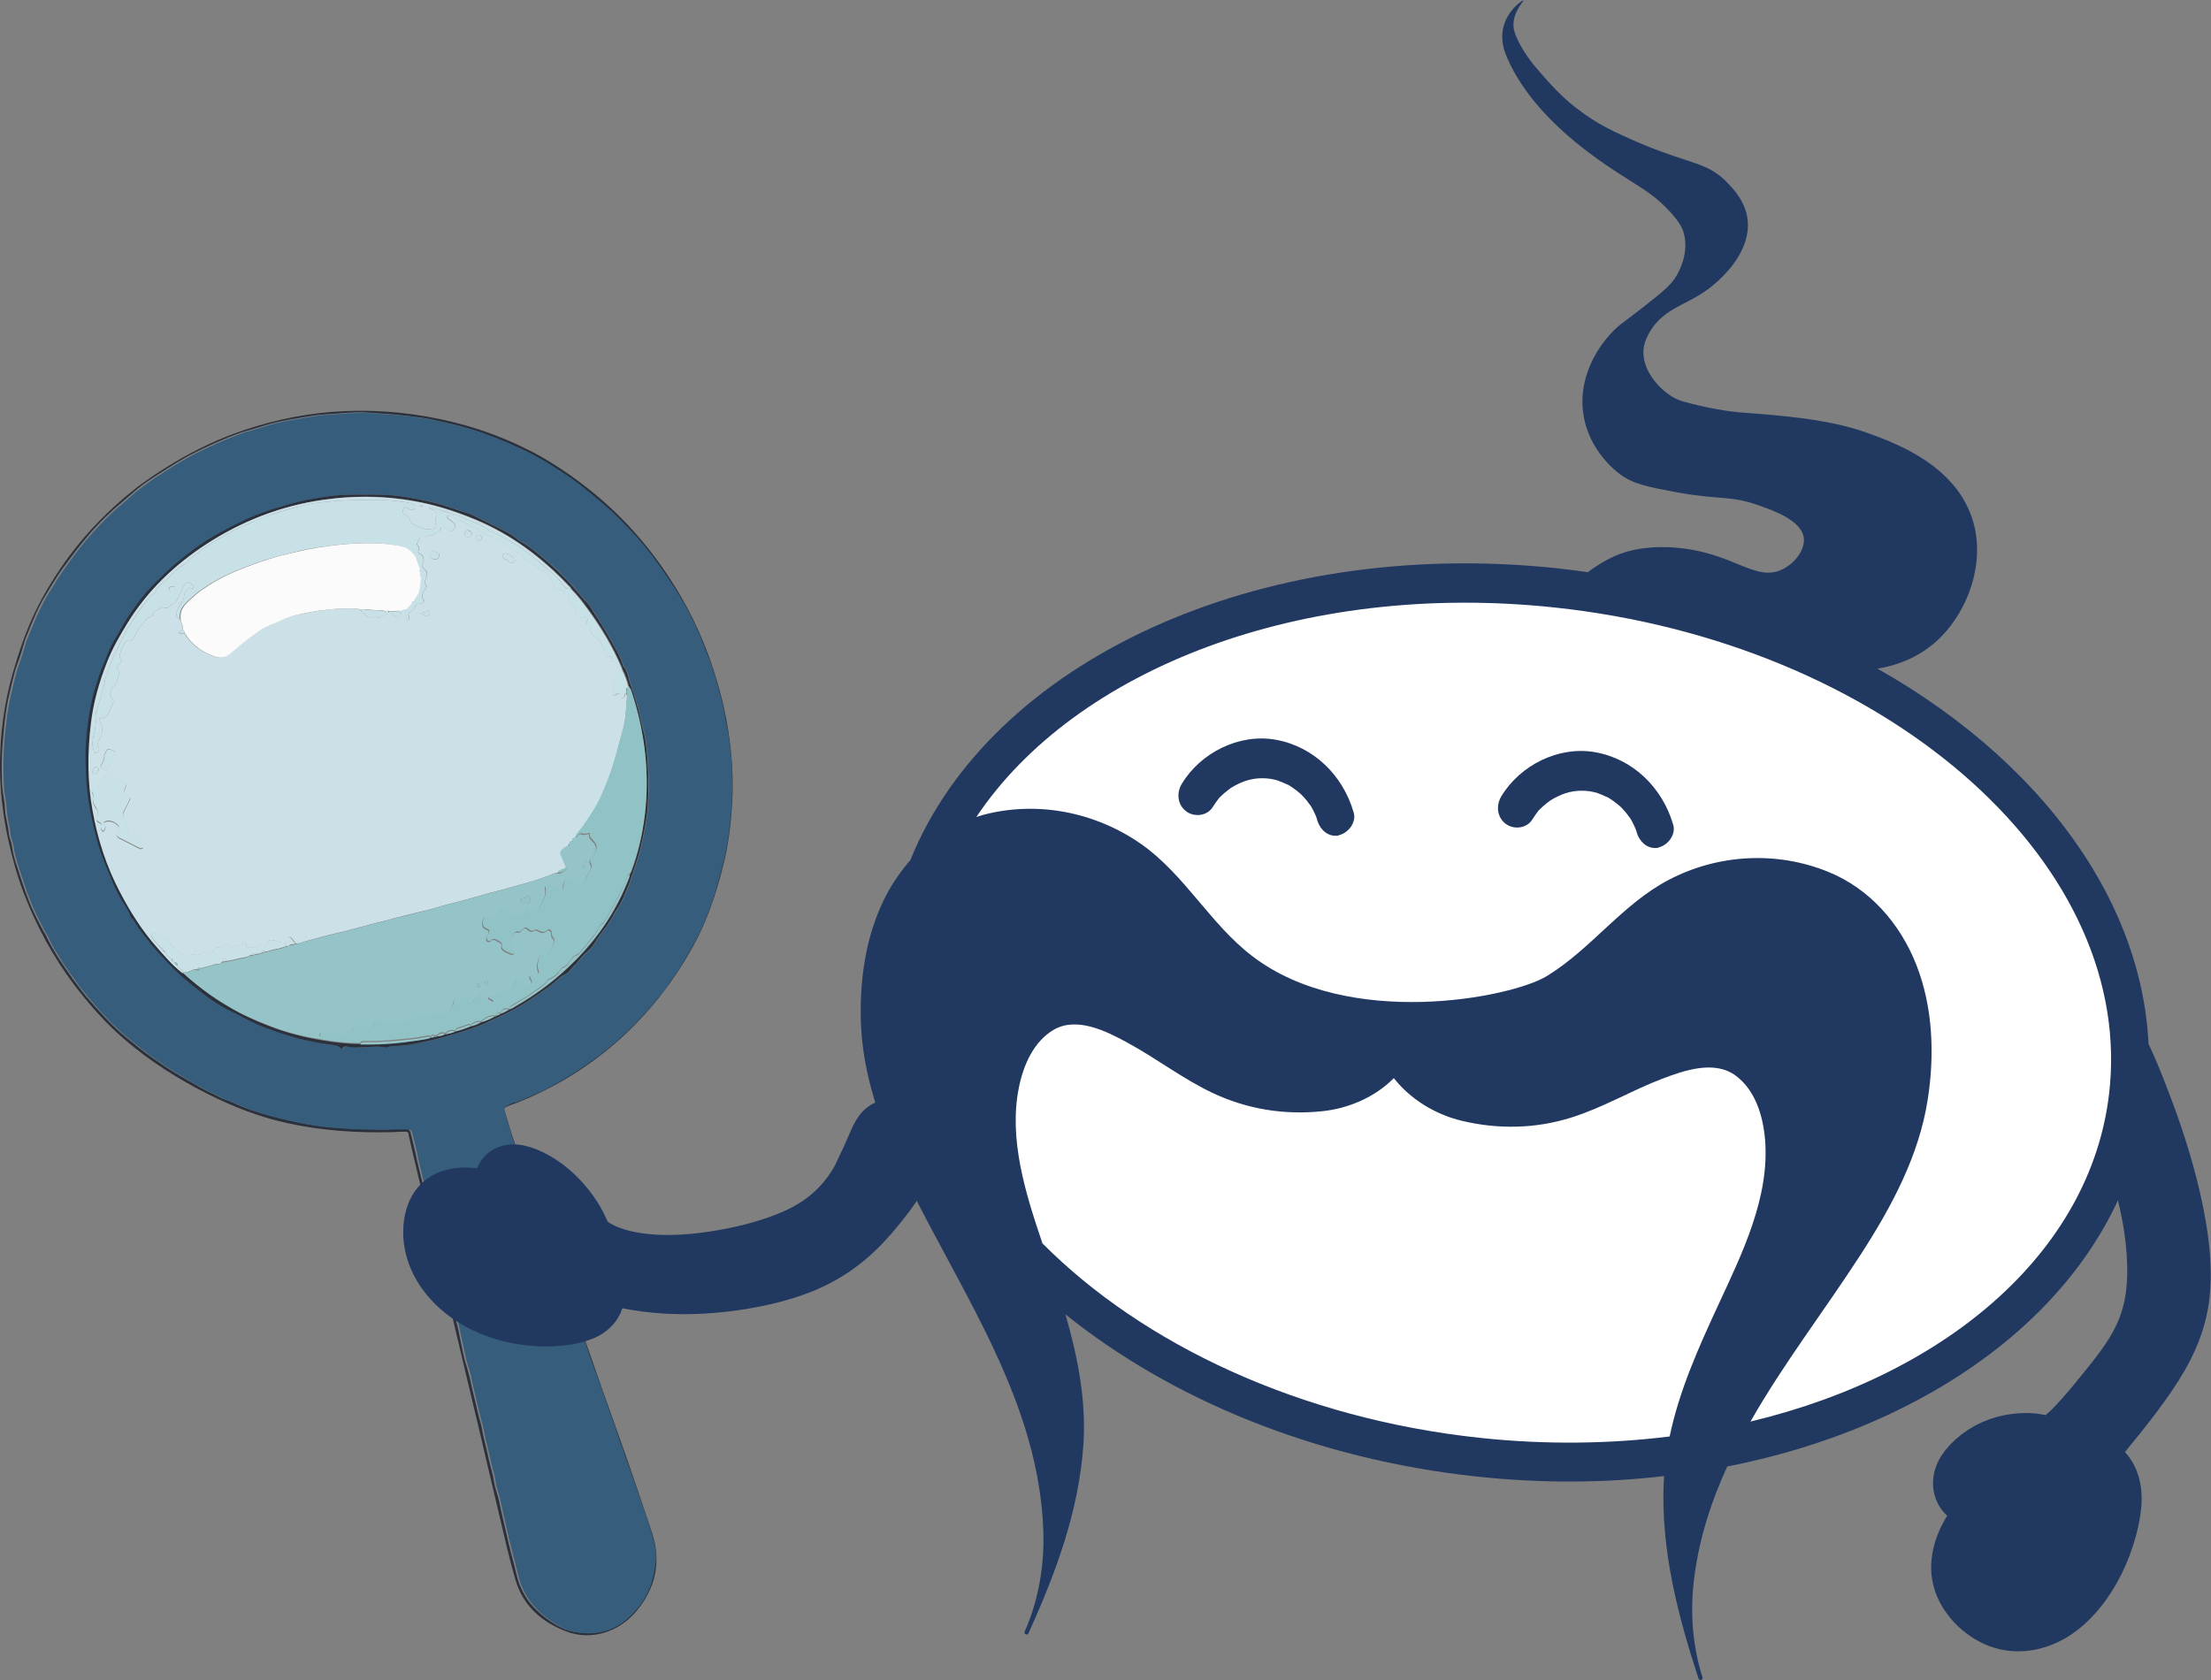 <?xml version="1.0" encoding="UTF-8"?>
<svg id="_Шар_2" data-name="Шар_2" xmlns="http://www.w3.org/2000/svg" viewBox="0 0 92.1 70">
  <rect x="0" y="0" width="92.1" height="70" fill="#808080" stroke="none"/>
  <defs>
    <style>
      .cls-1 {
        fill: #94c4c8;
      }

      .cls-2 {
        fill: #fff;
      }

      .cls-3 {
        fill: #2b313c;
      }

      .cls-4 {
        fill: #fafbfa;
      }

      .cls-5 {
        fill: #375d7c;
      }

      .cls-6 {
        fill: #213860;
      }

      .cls-6, .cls-7 {
        fill-rule: evenodd;
      }

      .cls-7 {
        fill: #213860;
        stroke: #213860;
        stroke-miterlimit: 22.93;
        stroke-width: 2.2px;
      }

      .cls-8 {
        fill: #90c2c6;
      }

      .cls-9 {
        fill: #c8e1e6;
      }

      .cls-10 {
        fill: #cbe1e7;
      }
    </style>
  </defs>
  <g id="Monitor">
    <g>
      <g>
        <path class="cls-3" d="M20.99,46.18c.16.51.29,1.01.47,1.5.61,1.69,1.23,3.39,1.83,5.08.55,1.55,1.09,3.1,1.63,4.65.34.98.7,1.95,1.04,2.93.41,1.17.81,2.34,1.2,3.52.4,1.23.14,2.33-.67,3.29-.73.86-1.87,1.21-2.88.83-1.04-.39-1.83-1.07-2.15-2.19-.25-.87-.45-1.76-.66-2.65-.17-.72-.34-1.44-.51-2.16-.21-.9-.42-1.81-.64-2.71-.27-1.15-.55-2.31-.82-3.46-.32-1.33-.62-2.67-.95-4-.19-.76-.4-1.52-.57-2.28-.1-.42-.2-.83-.29-1.25,0-.04,0-.08-.05-.12-.2-.02-.41,0-.62.01-1.47.04-2.92-.06-4.36-.37-1.16-.25-2.26-.68-3.32-1.21-1.25-.63-2.42-1.37-3.48-2.28-.79-.68-1.48-1.46-2.11-2.29-.87-1.16-1.56-2.43-2.08-3.78-.28-.73-.49-1.49-.66-2.26C.12,33.96,0,32.94,0,31.91c0-1.31.17-2.6.53-3.86.26-.9.56-1.79.97-2.63.39-.79.86-1.54,1.39-2.26.76-1.02,1.64-1.91,2.62-2.7.56-.45,1.16-.84,1.78-1.21.92-.55,1.89-1,2.91-1.34,1.35-.45,2.73-.72,4.15-.78,1.57-.07,3.11.1,4.62.48,1.13.28,2.2.7,3.23,1.23.89.47,1.71,1.04,2.49,1.67.97.79,1.83,1.69,2.58,2.69,1,1.34,1.79,2.79,2.34,4.38.36,1.03.62,2.08.77,3.17.12.88.17,1.77.12,2.66-.05.92-.16,1.82-.39,2.71-.29,1.15-.67,2.28-1.25,3.32-.79,1.43-1.78,2.71-2.99,3.81-1.28,1.16-2.72,2.05-4.32,2.69-.18.07-.38.12-.57.24ZM17.03,47.06s.06.08.07.12c.06.26.13.52.19.78.08.42.19.83.29,1.25.12.53.3,1.05.41,1.58.05.26.14.52.19.78.08.42.21.83.31,1.24.03.11.03.22.06.33.11.32.16.66.24.99.07.31.13.63.22.94.07.25.12.51.17.77.08.35.13.71.25,1.06.05.17.1.34.14.51.09.46.22.92.32,1.38.06.28.16.54.2.82.06.34.16.66.23,1,.06.3.15.6.22.9.04.2.06.4.13.6.1.28.15.57.21.86.1.45.21.89.31,1.34.1.43.23.86.33,1.3.09.39.25.74.48,1.07.3.42.7.73,1.13,1,.35.22.75.33,1.16.35.58.03,1.11-.1,1.58-.45.28-.2.52-.44.72-.72.19-.26.36-.53.45-.84.08-.27.14-.54.19-.82.04-.23.03-.46,0-.69-.05-.31-.15-.62-.24-.93-.07-.21-.14-.42-.21-.63-.19-.57-.39-1.13-.59-1.7-.09-.26-.2-.51-.27-.77-.06-.21-.15-.41-.22-.61-.13-.41-.29-.82-.43-1.23-.16-.47-.32-.94-.5-1.41-.25-.65-.44-1.32-.69-1.97-.15-.4-.32-.8-.44-1.22-.14-.47-.33-.92-.48-1.38-.13-.39-.26-.79-.39-1.18-.11-.35-.31-.66-.38-1.02-.02-.09-.06-.19-.11-.27-.06-.11-.13-.21-.12-.34,0-.01,0-.03-.01-.04-.17-.31-.19-.67-.38-.97-.14-.55-.38-1.06-.54-1.61-.02-.08-.03-.16-.06-.23-.09-.25-.13-.51-.22-.75-.02-.07-.01-.13.06-.17.11-.05.21-.12.32-.15.29-.05.54-.21.8-.32.51-.2.99-.49,1.46-.77.69-.42,1.35-.88,1.96-1.42.64-.56,1.24-1.17,1.78-1.84.12-.15.26-.29.37-.46.21-.33.44-.63.64-.97.16-.28.33-.55.48-.83.2-.36.4-.73.53-1.12.07-.19.15-.38.22-.57.19-.53.33-1.08.47-1.62.17-.63.26-1.27.32-1.92.05-.51.09-1.02.07-1.54,0-.35,0-.7-.04-1.04-.05-.39-.07-.78-.16-1.17-.08-.37-.13-.74-.22-1.1-.09-.37-.19-.75-.3-1.12-.14-.45-.33-.89-.49-1.33-.15-.39-.32-.76-.51-1.13-.18-.35-.38-.69-.58-1.03-.17-.29-.37-.56-.56-.84-.12-.17-.23-.34-.36-.51-.46-.62-.97-1.19-1.52-1.73-.37-.37-.76-.7-1.17-1.03-.28-.23-.56-.45-.86-.66-.2-.14-.41-.26-.61-.4-.27-.18-.55-.34-.83-.49-.35-.19-.71-.35-1.07-.51-.35-.15-.7-.29-1.06-.42-.46-.16-.93-.29-1.4-.4-.38-.09-.77-.18-1.16-.24-.37-.05-.74-.09-1.11-.13-.33-.03-.65-.04-.98-.07-.5-.05-1.01,0-1.52.04-.28.02-.55.03-.83.07-.34.05-.67.11-1.01.17-.4.07-.8.16-1.19.29-.12.04-.25.07-.37.11-.21.07-.43.12-.64.2-.42.16-.83.33-1.23.52-.33.15-.65.31-.97.49-.44.25-.86.53-1.29.8-.23.15-.44.3-.65.47-.24.19-.46.4-.69.59-.46.39-.89.8-1.28,1.25-.41.47-.78.97-1.15,1.47-.27.38-.51.78-.75,1.18-.29.48-.5,1-.71,1.52-.06.13-.11.27-.15.4-.08.28-.16.56-.26.82-.18.47-.27.97-.39,1.46-.08.35-.13.71-.17,1.07-.06.59-.12,1.18-.12,1.77,0,.18,0,.36.01.53,0,.21.01.43.05.65.04.22.07.44.08.66.02.34.13.67.16,1.01.02.18.11.34.13.52.03.24.09.47.16.69.17.52.33,1.04.53,1.55.17.44.39.86.61,1.28.04.08.1.14.13.22.11.26.26.5.4.74.22.36.46.7.7,1.04.18.24.36.49.55.72.52.6,1.04,1.2,1.66,1.71.37.3.73.6,1.12.87.32.22.63.44.97.64.34.2.68.4,1.02.59.2.11.41.21.62.31.12.06.24.14.37.18.26.07.5.21.75.31.26.1.52.19.78.27.38.11.77.21,1.16.3.67.15,1.35.27,2.04.31.33.02.67.04,1,.05.43.01.85.03,1.28,0,.21-.02.42,0,.61,0Z"/>
        <path class="cls-5" d="M17.03,47.06c-.19,0-.41-.01-.61,0-.43.03-.85.01-1.28,0-.34,0-.67-.03-1-.05-.69-.04-1.37-.15-2.04-.31-.39-.09-.78-.18-1.16-.3-.26-.08-.52-.17-.78-.27-.25-.1-.48-.23-.75-.31-.13-.04-.25-.12-.37-.18-.21-.1-.42-.2-.62-.31-.35-.19-.68-.39-1.02-.59-.33-.2-.65-.42-.97-.64-.39-.27-.75-.57-1.12-.87-.62-.51-1.15-1.1-1.66-1.71-.19-.23-.38-.47-.55-.72-.25-.34-.49-.68-.7-1.04-.15-.24-.29-.48-.4-.74-.03-.08-.09-.14-.13-.22-.22-.42-.44-.84-.61-1.28-.2-.51-.36-1.03-.53-1.55-.07-.22-.13-.45-.16-.69-.02-.18-.11-.34-.13-.52-.03-.34-.14-.67-.16-1.01-.01-.22-.04-.44-.08-.66-.04-.22-.04-.43-.05-.65,0-.18-.01-.35-.01-.53,0-.59.05-1.18.12-1.77.04-.36.09-.72.17-1.07.12-.49.21-.99.39-1.46.1-.27.17-.55.26-.82.04-.14.1-.27.15-.4.22-.52.43-1.04.71-1.52.24-.4.48-.8.75-1.18.36-.51.73-1.01,1.15-1.47.4-.45.82-.87,1.28-1.25.23-.19.45-.41.69-.59.21-.16.43-.32.65-.47.42-.27.85-.55,1.29-.8.31-.18.64-.34.97-.49.4-.19.82-.36,1.23-.52.21-.08.42-.14.64-.2.12-.04.25-.07.37-.11.39-.13.78-.22,1.19-.29.34-.06.67-.12,1.01-.17.27-.04.55-.05.83-.07.5-.04,1.01-.08,1.52-.04.33.03.65.04.98.07.37.03.75.07,1.11.13.39.05.77.15,1.16.24.47.11.94.23,1.4.4.36.13.71.27,1.06.42.36.16.72.32,1.07.51.28.15.56.31.83.49.2.13.41.26.61.4.3.21.58.43.86.66.4.33.8.66,1.17,1.03.55.54,1.06,1.11,1.52,1.73.12.17.24.34.36.51.19.28.38.55.56.84.21.34.41.68.58,1.03.19.37.36.74.51,1.13.17.44.35.88.49,1.33.11.37.21.74.3,1.12.09.36.14.73.22,1.1.08.39.11.78.16,1.17.04.34.03.69.04,1.04.01.51-.02,1.03-.07,1.54-.06.65-.16,1.29-.32,1.92-.15.54-.28,1.09-.47,1.62-.07.19-.15.38-.22.57-.14.39-.34.76-.53,1.12-.15.28-.32.56-.48.83-.2.34-.43.64-.64.97-.11.16-.25.31-.37.46-.54.67-1.13,1.28-1.78,1.84-.61.53-1.27,1-1.96,1.42-.47.28-.95.57-1.46.77-.27.11-.52.26-.8.32-.11.02-.22.09-.32.15-.07.04-.08.1-.06.17.08.25.12.51.22.75.03.07.04.15.06.23.16.54.4,1.06.54,1.61.19.3.22.66.38.97,0,.01.02.03.01.04-.02.13.05.23.12.34.05.08.09.18.11.27.08.36.27.68.38,1.02.13.39.26.79.39,1.18.15.46.34.91.48,1.38.12.41.29.81.44,1.22.24.65.44,1.32.69,1.97.18.47.34.94.5,1.41.14.41.3.81.43,1.23.06.21.16.4.22.61.07.26.18.52.27.77.2.57.4,1.13.59,1.7.07.21.14.42.21.63.1.3.19.61.24.93.04.22.04.46,0,.69-.04.28-.1.55-.19.82-.1.31-.26.58-.45.84-.21.28-.44.52-.72.72-.47.35-1.01.48-1.58.45-.41-.02-.81-.13-1.16-.35-.43-.27-.83-.58-1.13-1-.23-.32-.4-.68-.48-1.07-.1-.43-.23-.86-.33-1.3-.11-.45-.21-.89-.31-1.34-.07-.29-.11-.58-.21-.86-.07-.19-.09-.4-.13-.6-.07-.3-.16-.6-.22-.9-.07-.33-.17-.66-.23-1-.05-.28-.14-.55-.2-.82-.11-.46-.23-.92-.32-1.38-.03-.17-.08-.35-.14-.51-.11-.35-.16-.7-.25-1.06-.06-.25-.1-.51-.17-.77-.09-.31-.14-.63-.22-.94-.08-.33-.13-.67-.24-.99-.04-.11-.04-.22-.06-.33-.1-.41-.23-.82-.31-1.24-.05-.26-.14-.52-.19-.78-.11-.54-.28-1.05-.41-1.58-.1-.42-.21-.83-.29-1.25-.05-.26-.13-.52-.19-.78,0-.04-.02-.08-.07-.12ZM14.25,43.73c.07-.15.19-.15.28-.12.14.04.27.02.42.03.38,0,.76-.07,1.14,0,.02,0,.06,0,.08,0,.11-.07.23-.06.35-.06.16,0,.31-.03.47-.04.15-.01.31-.05.46-.08.5-.1.99-.22,1.47-.37.43-.13.86-.26,1.27-.44.53-.23,1.05-.47,1.55-.77.41-.25.8-.52,1.19-.8.23-.16.4-.39.67-.51.14-.06.22-.24.35-.35.07-.07.15-.16.22-.25.2-.26.5-.43.66-.74.09-.18.22-.34.35-.5.17-.23.33-.46.45-.72,0-.01.02-.02.02-.03.21-.28.35-.6.48-.92.11-.25.19-.52.28-.78.12-.34.22-.68.31-1.04.11-.46.2-.92.26-1.39.03-.23.02-.46.04-.69.02-.31.03-.61,0-.92-.02-.27-.03-.54-.05-.81-.03-.36-.07-.72-.17-1.06-.1-.35-.16-.7-.26-1.05-.09-.27-.16-.54-.26-.81-.1-.26-.11-.55-.31-.77,0,0,0-.02-.01-.04-.13-.4-.36-.76-.56-1.13-.19-.34-.41-.67-.62-1.01-.09-.15-.18-.31-.3-.44-.1-.11-.19-.21-.29-.32-.16-.19-.31-.38-.48-.55-.34-.36-.69-.7-1.08-1.01-.22-.18-.44-.37-.68-.53-.13-.09-.28-.15-.4-.26-.19-.18-.41-.28-.64-.39-.39-.2-.78-.39-1.17-.58-.04-.02-.08-.05-.13-.06-.42-.12-.82-.29-1.23-.4-.67-.19-1.34-.32-2.03-.38-.56-.05-1.13-.04-1.7-.03-.42,0-.83.05-1.24.11-.53.08-1.05.2-1.56.35-.59.18-1.19.37-1.74.64-.71.35-1.41.71-2.04,1.19-.46.35-.91.71-1.32,1.12-.08.08-.16.16-.24.24-.28.28-.54.57-.77.89-.2.28-.41.56-.58.87-.22.4-.49.76-.64,1.19-.11.31-.27.61-.37.93-.09.29-.2.57-.26.86-.15.65-.23,1.31-.29,1.97-.03.43-.02.85,0,1.28.02.52.08,1.03.18,1.54.15.74.31,1.46.6,2.16.2.48.38.96.63,1.42.16.29.37.54.47.86.15.12.22.31.33.46.25.32.48.64.75.94.3.33.6.65.92.95.33.31.69.59,1.05.86.34.25.68.49,1.06.67.49.23.96.5,1.46.7.34.13.68.25,1.02.35.62.19,1.25.31,1.89.39.11.01.21.04.31.18Z"/>
        <path class="cls-3" d="M14.25,43.73c-.1-.13-.2-.16-.31-.18-.64-.08-1.27-.2-1.89-.39-.34-.1-.68-.22-1.02-.35-.51-.19-.97-.47-1.46-.7-.38-.18-.73-.42-1.06-.67-.36-.27-.71-.55-1.05-.86-.32-.3-.62-.62-.92-.95-.27-.3-.5-.62-.75-.94-.12-.15-.18-.34-.33-.46-.1-.31-.31-.57-.47-.86-.25-.45-.43-.94-.63-1.42-.29-.7-.45-1.42-.6-2.16-.1-.51-.16-1.03-.18-1.54-.01-.43-.03-.85,0-1.28.05-.66.13-1.32.29-1.97.07-.29.18-.58.26-.86.1-.32.26-.62.37-.93.16-.43.43-.8.64-1.19.17-.31.38-.59.58-.87.23-.32.49-.62.77-.89.08-.08.16-.16.24-.24.41-.41.86-.77,1.32-1.12.63-.48,1.33-.84,2.04-1.19.56-.27,1.15-.47,1.74-.64.51-.15,1.03-.28,1.56-.35.41-.06.82-.11,1.24-.11.57,0,1.13-.02,1.7.03.69.06,1.37.2,2.03.38.42.12.82.28,1.23.4.04.01.08.04.13.06.39.19.78.39,1.17.58.22.11.45.22.64.39.11.11.26.17.4.26.24.16.46.35.68.53.38.31.74.66,1.08,1.01.17.18.32.37.48.55.09.11.19.22.29.32.12.13.21.29.3.44.21.33.43.66.62,1.01.21.37.43.72.56,1.13,0,.01,0,.03.01.04.2.22.21.51.31.77.1.26.18.54.26.81.11.34.16.7.26,1.05.1.34.14.7.17,1.06.02.27.04.54.05.81.02.31.01.61,0,.92-.02.23-.01.46-.04.69-.06.47-.15.93-.26,1.39-.08.35-.19.69-.31,1.04-.09.26-.17.52-.28.78-.13.32-.27.64-.48.92,0,.01-.02.02-.02.03-.12.26-.28.49-.45.72-.12.16-.25.32-.35.5-.16.31-.46.47-.66.74-.07.09-.14.18-.22.25-.13.11-.21.29-.35.35-.27.12-.44.35-.67.51-.39.28-.78.55-1.19.8-.5.3-1.02.53-1.55.77-.41.18-.84.31-1.27.44-.48.15-.98.27-1.47.37-.15.03-.31.07-.46.08-.16.01-.31.04-.47.04-.12,0-.24,0-.35.06-.02.01-.05.01-.08,0-.38-.07-.76,0-1.14,0-.14,0-.27.02-.42-.03-.1-.03-.21-.03-.28.12ZM18.12,43.2s.06,0,.08-.02h0c.12,0,.24-.03.35-.09h0c.14-.02.28-.06.41-.11h0c.23-.05.44-.13.66-.22h.02c.15-.03.28-.09.41-.17h0s0,0,0,0c.2-.06.39-.14.57-.24h0s.04,0,.06-.03h0c.07,0,.13-.04.18-.08h0c.13-.04.24-.1.36-.18h0c.1-.02.18-.08.26-.13.9-.51,1.71-1.13,2.44-1.86.93-.92,1.67-1.98,2.17-3.19.06-.15.13-.3.16-.46.01-.02.03-.05.04-.07.29-.76.47-1.55.57-2.36.21-1.75,0-3.46-.55-5.13-.02-.05-.02-.12-.08-.15,0-.02,0-.04-.02-.06h0c-.05-.27-.15-.52-.27-.76h-.01s.01,0,.01,0c-.01-.04-.02-.08-.04-.11-.36-.84-.83-1.63-1.37-2.37-.22-.31-.45-.61-.72-.88-.02-.06-.07-.1-.11-.14-1.11-1.16-2.37-2.11-3.86-2.74-.72-.3-1.46-.55-2.22-.71-1.38-.29-2.76-.32-4.15-.12-1.74.25-3.36.88-4.83,1.83-1.34.87-2.48,1.96-3.32,3.33-.31.51-.61,1.03-.83,1.59-.33.84-.58,1.71-.68,2.61-.14,1.19-.14,2.38.07,3.56.21,1.2.58,2.35,1.15,3.43.42.8.9,1.56,1.5,2.25.34.39.68.79,1.09,1.11.04.04.07.08.11.11.32.28.66.55,1.01.8.84.61,1.76,1.06,2.73,1.41.64.23,1.3.39,1.97.5.53.09,1.06.15,1.59.15.07,0,.14,0,.22,0,.76,0,1.51-.06,2.25-.18.16-.03.33-.04.48-.11h0c.06,0,.11,0,.16-.03h.01Z"/>
        <path class="cls-10" d="M7.59,40.54c-.41-.32-.75-.72-1.09-1.11-.6-.68-1.08-1.45-1.5-2.25-.57-1.08-.94-2.23-1.15-3.43-.21-1.18-.21-2.37-.07-3.56.1-.91.35-1.77.68-2.61.22-.56.52-1.08.83-1.59.84-1.37,1.98-2.46,3.32-3.33,1.47-.95,3.08-1.58,4.83-1.83,1.39-.2,2.78-.17,4.15.12.76.16,1.5.41,2.22.71,1.49.62,2.75,1.57,3.86,2.74.04.04.09.08.11.14-.2.01-.32-.14-.4-.26-.08-.12-.18-.22-.29-.32-.29-.25-.57-.5-.87-.74-.37-.3-.76-.58-1.19-.8-.17-.09-.33-.19-.51-.25-.15-.05-.27-.17-.4-.24-.22-.13-.47-.2-.71-.3-.16-.07-.31-.15-.47-.2-.21-.06-.41-.13-.62-.18-.15-.04-.3-.07-.46-.12.03.1.09.09.15.1.17.05.23.16.16.33-.04.1-.07.2-.02.3.04.09-.01.14-.09.16q-.31.08-.61-.07c-.08-.04-.16-.08-.25-.12-.06-.03-.1-.07-.11-.13-.03-.13-.1-.22-.23-.27-.08-.03-.11-.09-.07-.17.02-.04,0-.1.05-.12.04,0,.08.02.11.03.04.02.08.04.12.06.11.04.18.01.2-.06.02-.08-.02-.16-.12-.19-.29-.08-.6-.09-.9-.13-.24-.03-.5-.02-.75-.02-.35,0-.7,0-1.06.02-.29.02-.58.03-.86.06-.14.02-.29.03-.43.05-.31.05-.62.12-.92.2-.3.08-.6.16-.89.27-.26.1-.54.18-.79.31-.17.09-.36.13-.53.22-.22.12-.46.22-.67.36-.13.09-.29.13-.41.23-.15.11-.3.21-.46.3-.19.11-.33.29-.53.39-.02,0-.03.03-.04.05-.04.1-.12.15-.21.2-.15.09-.29.19-.42.32-.19.18-.36.39-.57.54-.11.08-.19.18-.24.31-.02.06-.06.1-.12.12-.04.01-.07.04-.1.07-.27.34-.55.69-.76,1.07-.06.1-.15.18-.2.29-.22.5-.51.96-.7,1.48-.1.28-.21.56-.26.86-.05.29-.16.57-.24.85-.04.16-.13.3-.11.47.02.23,0,.46-.06.68-.06.24-.1.49-.02.73.01.05.02.09.07.1.05.01.09-.03.12-.06.05-.06.05-.12.02-.18-.06-.13-.04-.24.04-.35.09-.14.11-.29.1-.45-.01-.13-.05-.25-.12-.36.04-.06.1-.07.15-.07.1,0,.17-.07.21-.15.07-.13.14-.27.2-.41.04-.09.06-.19-.03-.27-.09-.08-.08-.19-.04-.29.03-.07.05-.14.11-.19.08-.07.13-.17.16-.27.03-.14.1-.28.03-.42-.06-.12-.05-.18.06-.24.09-.06.11-.14.04-.23-.03-.04-.05-.09-.03-.15.04-.17.11-.34.2-.49.05-.08.11-.15.22-.12.06.01.1-.02.13-.06.17-.21.21-.51.46-.66.02-.01.03-.06.05-.09.04-.11.15-.13.24-.18.1-.05.08-.21.2-.26.01,0,.02,0,.04-.01.06-.02.11-.04.15-.09.02-.03.06-.05.09-.03.15.07.26.04.35-.1.01-.02.05-.02.07-.03.09-.02.14-.09.18-.17.1-.21.21-.41.31-.62.02-.05.05-.1.11-.11.09-.02.26.1.28.19,0,.01-.02.03-.02.05-.07.03-.12-.04-.18-.02-.18.2-.18.2-.22.44,0,.05-.02.11-.06.14-.1.09-.14.22-.2.34-.09.2-.05.31.14.42,0,.13.11.25.07.39-.02.07-.11.06-.14.13,0,.01.01.03.02.03.06.05.14-.02.2.02.06.03.06.1.1.14.29.38.66.64,1.1.8.23.09.46.1.68-.09.33-.27.64-.56,1-.8.16-.11.3-.22.48-.31.12-.05.24-.1.36-.16.29-.13.58-.28.9-.35.44-.09.89-.18,1.34-.23.2-.02.39-.03.59-.04.26,0,.51-.03.77.03.06.11.17.18.26.26.08.07.18.1.29.05.04-.02.09-.03.13,0,.13.08.24,0,.35-.05.07-.03.11-.1.02-.17.04-.06.09-.04.14-.01,0,.02,0,.05,0,.05.12.03.2.11.3.18.03.03.08.04.13.05.04,0,.09,0,.12-.05.03-.05,0-.09-.02-.13-.03-.05-.11-.06-.12-.13.1-.02.2-.05.3-.07-.03.12,0,.38.08.48.07-.04.09-.1.06-.16-.05-.11,0-.17.09-.23.05-.04.12-.07.14-.14.05-.13.13-.18.27-.18.11,0,.16-.08.1-.17-.08-.12-.05-.22.01-.33.04-.07.09-.14.13-.2q-.12-.17-.03-.35c.08-.16.06-.28-.08-.4-.04-.04-.08-.07-.09-.14.1-.08.07-.19.06-.3-.02-.13-.13-.17-.22-.24.04-.11.07-.21-.02-.29-.02-.02-.03-.06-.02-.09.03-.07.07-.15.11-.21.03-.05.1-.03.15-.03.04,0,.08-.02.11-.04.05-.05.11-.06.18-.05.06.01.12-.01.16-.06.03-.03.05-.07.09-.07.14,0,.18-.11.21-.21.08-.02.14-.02.19.04.03.04.07.06.11.08.12.06.16.05.22-.04.08-.13.08-.18-.02-.27-.04-.04-.08-.08-.14-.11-.06-.04-.11-.08-.14-.16.1-.01.18-.03.27-.04.02.07.05.13.12.15.19.05.33.18.51.26.19.09.39.15.54.31.05.05.12.07.19.1.22.07.44.11.61.3.01.01.03.03.05.03.14,0,.21.11.3.18.11.09.2.18.35.21.07.01.17.04.2.12.08.2.26.28.44.37.1.05.19.1.23.2.03.06.07.09.13.1.24.04.38.18.45.4.03.08.07.15.09.24.01.07.06.13.15.14.17.01.25.16.39.23.02.01.04.06.04.08,0,.14.09.22.19.3.07.06.12.12.12.23-.02.21.14.35.35.33.05,0,.1-.02.16.02,0,.02,0,.04,0,.05-.07.11-.06.21.05.3.03.03.06.06.06.1,0,.19.12.29.27.38.19.13.25.35.29.55.04.2.08.25.27.2.02,0,.04,0,.05.02.02.06-.06.11,0,.18.17-.03.24.11.31.24.03.06.07.1.13.11h-.01s.01,0,.01,0c-.15.13-.21.32-.33.47-.04.05-.07.12-.05.19.04.14.01.27-.05.39q.12.08.29-.07s.04.05.05.08c0,.06.01.12.09.13.07,0,.1-.04.11-.11,0-.04.03-.06.06-.06.02.04.03.07.03.11-.03.48-.05.97-.18,1.44-.15.55-.3,1.11-.47,1.66-.11.32-.23.64-.37.95-.12.28-.27.55-.43.82-.14.21-.28.43-.43.64-.09.12-.2.22-.27.36-.03,0-.05.03-.07.06-.01.02-.03.04-.04.07-.03,0-.05.03-.07.06l-.13.16c-.05.04-.12.07-.16.11-.1.09-.13.18-.06.3.08.15.12.32.2.47-.03.03-.07.05-.11.07-.1.05-.21.08-.29.16-.06.02-.13.03-.19.05-.18.07-.37.15-.55.21-.4.14-.82.24-1.23.36-.39.12-.79.2-1.18.32-.48.14-.96.27-1.45.39-.25.06-.49.15-.74.21-.44.1-.87.22-1.3.32-.24.05-.48.14-.72.19-.29.06-.57.15-.86.22-.29.08-.58.16-.88.23-.49.11-.98.24-1.47.38-.1.03-.2.08-.3.08-.09-.03-.12-.11-.18-.18-.05-.06-.1-.12-.21-.1.07.12.04.24.09.35-.03.03-.07.04-.11.04-.02-.08-.06-.15-.16-.14-.09,0-.16-.03-.25-.06-.13-.05-.28-.09-.41,0-.04.07.04.16-.08.2-.07-.12-.18-.09-.28-.02-.17.12-.34.09-.51.06-.05-.07.02-.15-.06-.19-.09-.03-.11.1-.18.09-.11-.02-.2.02-.3.08-.04.02-.09.02-.13,0-.02-.01-.05-.02-.07-.04-.18-.13-.31.12-.48.08-.05-.01-.1.04-.13.08-.08.19-.2.2-.37.12-.06-.03-.15-.03-.2.04-.06.08-.13.09-.21.06-.05-.02-.1-.01-.15,0-.1.03-.2.01-.3.01-.08,0-.17-.03-.21-.1-.06-.11-.18-.15-.26-.24-.03-.03-.08-.05-.1-.09-.03-.11-.12-.15-.21-.19-.11-.05-.21-.11-.32-.16-.08-.03-.11-.14-.21-.13-.09.07-.08.13-.02.22.12.17.28.32.42.47,0,0,.01,0,.02.01h0c0,.06.05.07.08.09.05.13.15.21.27.28,0,.03,0,.06.03.09.03.02.05.03.08.05.03.07.08.11.14.15,0,.04.04.06.06.09.05.06.15.09.17.18-.01.02-.02.03-.03.05ZM5.95,35.31c-.02-.06-.1-.11-.09-.18,0-.11-.06-.16-.15-.2-.08-.03-.15-.08-.23-.11-.05-.02-.1-.05-.11-.1-.03-.15-.07-.29-.11-.44-.02-.05-.02-.1-.06-.14-.09-.1-.09-.21-.03-.33.08-.14.15-.29.22-.44.03-.05.06-.11.02-.16-.03-.03-.06-.02-.09-.03-.15-.06-.19-.15-.12-.29.04-.1.1-.22-.01-.28-.2-.11-.38-.26-.59-.35-.06-.03-.11,0-.17.03-.1.05-.05.18-.12.24-.07.06-.18.07-.19.18,0,.01,0,.03,0,.04-.02.06-.06.1-.14.08-.04,0-.07-.03-.11,0-.05.14-.06.15-.02.24.02.04.05.08.04.13-.06.19,0,.35.12.5.05.06.06.14.06.22,0,.1-.01.2-.04.29.06.08.16.07.19.16q-.06.2.07.29c.06-.03.08-.1.1-.16.04-.08-.07-.12-.06-.21.05-.04.11-.06.18-.06.16,0,.3.07.4.18.09.09,0,.18-.03.27-.05.12-.03.19.09.26.27.14.54.27.81.41.05.03.11.05.17,0ZM4.2,31.98c.21.13.26.12.36-.08.07-.13.14-.27.2-.41.06-.13.05-.16-.08-.23-.17-.09-.21-.08-.3.11-.02.04-.04.08-.04.13,0,.1-.03.19-.08.28-.03.06-.07.11-.07.19ZM21.43,23.43c.05-.09.02-.16-.04-.21-.09-.07-.2-.12-.31-.16-.06-.02-.1,0-.13.06-.03.06-.02.11.04.15.05.04.12.06.16.1.09.09.18.09.28.06ZM17.99,22.93c-.07.1-.13.17-.05.28.06.07.12.12.22.1.11-.03.14-.12.15-.22-.1-.07-.2-.12-.31-.15ZM19.66,22.29c0-.12-.06-.18-.17-.2-.07-.01-.1.04-.13.1-.03.06-.01.11.05.15.1.07.17.03.25-.06ZM3.83,32.18c.15.1.19.1.25-.01.05-.1.04-.16-.03-.2-.09-.05-.14,0-.22.21ZM17.82,25.68q.09-.14.04-.25c-.1.04-.2.08-.3.12q.05.08.26.13ZM20.06,22.47c.03-.07-.02-.16-.08-.18-.07-.02-.14,0-.16.07-.02.08.03.12.09.15.06.03.12.02.15-.04ZM17.61,21.08c-.04-.06-.08-.04-.15-.02.06.02.09.06.15.02Z"/>
        <path class="cls-8" d="M7.59,40.54s.02-.03.03-.05c.07-.02.14-.04.21,0-.05.08,0,.13.05.19.35.3.71.58,1.09.84.15.1.32.18.47.28.26.17.53.33.82.46.37.16.74.31,1.11.46.44.18.9.3,1.36.4.2.04.41.08.62.05q-.03-.14.04-.23c.1.12.22.14.35.08.04-.02.09,0,.13-.04.08-.05.16-.04.24,0,.28.13.5.07.64-.2.05-.09.11-.14.22-.12.12.01.25.02.36.09.04.03.09.06.15.04.06-.05.08-.13.12-.2.07-.11.15-.14.27-.1.05.02.09.05.13.08.12.08.24.14.37.03.03-.03.07-.05.11-.04.16.05.29-.02.43-.08.07-.03.15-.05.23-.05.06,0,.12,0,.16-.06.06-.11.16-.1.26-.07.2.08.4,0,.59-.05.09-.03.16-.05.24-.02.1.04.19,0,.27-.07.11-.1.2-.21.23-.36.02-.11.06-.25.21-.25.1,0,.16-.02.23-.08.09-.07.17-.03.19.08,0,.02,0,.05,0,.08,0,.05.04.08.09.1.05.02.1,0,.12-.04.06-.18.26-.21.36-.39.03.08,0,.14.05.18.09.08.18.17.27.25.05.04.11.05.14-.03-.03-.04-.06-.05-.1-.07-.04-.02-.09-.03-.09-.09.02-.06.06-.08.12-.07.08.02.14,0,.2-.06.03-.04.07-.05.12-.05.07,0,.13-.01.18-.07.03-.03.07-.06.12-.05.07.02.11-.03.16-.06.11-.06.14-.17.2-.27.09-.18.2-.2.35-.06.05.05.07.11.07.18,0,.04-.05.08,0,.14.07-.07.12-.16.23-.19.05-.01.05-.07.04-.12-.01-.04-.03-.07-.05-.11-.02-.04-.03-.09,0-.13.04-.04.08-.04.12,0,.06.06.12.03.17-.01.04-.04.08-.09.05-.16-.07-.17-.05-.33,0-.5.06-.23.09-.25.33-.24.01,0,.02,0,.04-.01.09-.12.19-.23.25-.38.03-.08.06-.17,0-.24-.06-.07-.08-.14-.08-.23,0-.11-.11-.17-.19-.1-.12.11-.22.08-.34.02-.06-.03-.12-.07-.18-.03-.1.07-.18.03-.26-.04-.1-.08-.14-.08-.23.01-.06.06-.12.12-.22.1-.06-.01-.1.02-.13.07-.04.08-.08.15-.12.23-.03.05-.02.1.01.15.06.08.11.29.12.45-.12.07-.21-.01-.31-.06-.09-.04-.18-.08-.22-.18,0-.02-.02-.04-.01-.06.04-.15-.07-.18-.16-.23-.09-.05-.18-.12-.28,0-.03.04-.08.04-.13.01-.06-.03-.06-.09-.05-.14.01-.06.04-.11.07-.16.05-.12.05-.16-.07-.2-.15-.06-.18-.16-.16-.31.03-.19.04-.2.24-.22.18-.01.38,0,.48-.22.04-.1.11-.11.21-.07.12.06.24.11.35.18.26.17.38.15.53-.11.05-.08.1-.12.19-.07.03.02.06.03.09.04.13.05.19.03.26-.09.06-.12.12-.24.18-.35q.14-.28.06-.56c.08-.03.16-.07.23-.13.04.02.08.03.12.04.04.01.09.02.13.03.15.04.15.04.16.19,0,.03,0,.05.04.06.06-.06.09-.14.09-.23,0-.08.02-.14.06-.21.06-.09.11-.1.22-.06.11.04.2.12.25.21.06.02.09-.03.13-.03.16,0,.24-.11.3-.24.05-.11.1-.21.16-.32.05-.08.07-.17.02-.24-.08-.11-.02-.2.03-.29.02-.04.06-.07.09-.11.1-.15.17-.28.05-.47-.08-.13-.26-.21-.22-.41-.11,0-.19.06-.27.03-.11-.04-.18,0-.23.08-.03.04-.06.04-.1.02.06-.14.18-.24.27-.36.15-.21.29-.42.43-.64.17-.26.31-.54.43-.82.14-.31.26-.63.37-.95.18-.55.32-1.11.47-1.66.13-.47.15-.96.18-1.44,0-.04,0-.08-.03-.11.03-.06.02-.12.01-.19,0-.07.05-.08.11-.06,0,0,0,0,0,0,0,.02,0,.04.02.06.06.03.06.1.08.15.55,1.67.76,3.38.55,5.13-.1.81-.28,1.6-.57,2.36,0,.02-.02.05-.04.07-.06.04-.12.1-.13.17-.04.22-.17.41-.27.61-.19.4-.4.79-.63,1.16-.03.06-.07.12-.12.15-.13.07-.15.22-.24.32-.04.04-.05.11-.09.15-.18.22-.36.45-.55.67-.05.06-.1.13-.17.16-.17.06-.25.2-.35.33-.05.08-.11.15-.2.18-.07.02-.12.07-.16.13-.11.17-.26.29-.44.37-.03.01-.06.03-.08.06-.1.14-.24.24-.38.34-.35.25-.71.49-1.09.69-.06.03-.12.08-.14.16,0,0,0,0,0,0-.21-.04-.28,0-.36.18,0,0,0,0,0,0-.1-.06-.15,0-.18.09,0,0,0,0,0,0-.02,0-.04,0-.06.02,0,0,0,0,0,0-.17-.04-.44.08-.57.24h0s0,0,0,0c-.16-.05-.28.03-.4.11,0,0,0,.04,0,.05,0,0-.02,0-.02,0-.02-.04-.05-.06-.1-.04-.16.05-.32.1-.48.16-.05.02-.06.06-.08.1,0,0,0,0,0,0-.16-.05-.29-.01-.41.11,0,0,0,0,0,0-.15-.06-.24-.04-.35.09,0,0,0,0,0,0-.03-.02-.07-.04-.08.02,0,0-.01,0-.01,0-.09-.07-.09-.07-.16.03,0,0,0,0,0,0-.05-.05-.11-.05-.18-.03-.21.04-.41.08-.62.1-.66.07-1.32.14-1.99.12-.07,0-.13.01-.16.09-.54,0-1.07-.06-1.59-.15-.67-.11-1.33-.27-1.97-.5-.97-.35-1.89-.8-2.73-1.41-.35-.25-.68-.52-1.01-.8-.04-.03-.07-.07-.11-.11Z"/>
        <path class="cls-9" d="M7.53,25.83c-.19-.11-.23-.23-.14-.42.06-.12.1-.24.2-.34.04-.04.05-.09.06-.14.04-.25.04-.25.22-.44.06-.03.11.05.18.02,0-.01.03-.03.02-.05-.02-.09-.19-.21-.28-.19-.06.01-.08.06-.11.11-.1.21-.21.41-.31.62-.04.08-.08.15-.18.17-.03,0-.06.01-.07.03-.09.14-.21.17-.35.1-.03-.01-.07,0-.09.03-.04.05-.09.07-.15.09-.01,0-.02,0-.04.01-.12.05-.1.21-.2.26-.1.05-.2.07-.24.18-.01.03-.02.07-.05.09-.25.15-.29.45-.46.66-.04.04-.07.07-.13.06-.11-.02-.18.04-.22.12-.09.15-.16.32-.2.49-.01.06,0,.11.03.15.07.1.05.17-.04.23-.1.07-.12.13-.06.24.07.13,0,.28-.03.42-.02.1-.07.2-.16.27-.06.05-.08.12-.11.19-.04.1-.05.21.04.29.09.09.07.18.03.27-.06.14-.13.27-.2.41-.04.09-.11.15-.21.15-.05,0-.11,0-.15.07.07.1.11.22.12.36.02.16,0,.31-.1.45-.07.11-.1.23-.04.35.03.06.03.13-.02.18-.03.03-.06.07-.12.06-.06-.01-.06-.06-.07-.1-.08-.25-.04-.49.02-.73.06-.22.08-.45.06-.68-.01-.17.07-.32.11-.47.08-.28.18-.56.24-.85.05-.3.15-.58.26-.86.19-.52.48-.98.7-1.48.05-.11.14-.19.2-.29.22-.38.49-.73.76-1.07.02-.03.06-.06.1-.07.06-.02.1-.06.12-.12.05-.13.13-.23.24-.31.21-.16.38-.36.57-.54.13-.12.27-.22.42-.32.09-.05.17-.1.21-.2,0-.02.02-.04.04-.05.2-.1.34-.28.53-.39.16-.09.31-.19.46-.3.13-.1.28-.14.41-.23.21-.14.45-.24.67-.36.17-.09.36-.13.53-.22.25-.14.52-.22.79-.31.29-.1.59-.19.89-.27.3-.08.61-.15.92-.2.14-.02.29-.04.43-.05.29-.03.57-.05.86-.06.35-.02.71-.02,1.06-.02.25,0,.5-.02.75.02.3.04.6.05.9.13.1.03.15.1.12.19-.02.07-.09.1-.2.06-.04-.02-.08-.04-.12-.06-.04-.02-.07-.04-.11-.03-.05.03-.03.08-.05.12-.04.08,0,.14.07.17.13.05.21.13.23.27.01.06.06.1.11.13.08.04.17.08.25.12q.3.15.61.07c.08-.02.13-.07.09-.16-.05-.11-.01-.2.02-.3.06-.17,0-.28-.16-.33-.05-.02-.12,0-.15-.1.16.04.31.07.46.12.21.06.41.12.62.18.16.05.32.13.47.2.24.1.48.17.71.3.14.08.25.19.4.24.18.06.34.16.51.25.43.22.82.5,1.19.8.29.24.58.49.87.74.11.09.2.2.29.32.09.13.2.28.4.26.27.27.5.58.72.88.54.74,1.01,1.53,1.37,2.37.02.04.02.07.04.11-.06-.01-.1-.05-.13-.11-.07-.13-.14-.26-.31-.24-.06-.07.02-.12,0-.18-.01-.02-.03-.03-.05-.02-.2.05-.24,0-.27-.2-.04-.21-.09-.43-.29-.55-.15-.1-.26-.19-.27-.38,0-.04-.03-.07-.06-.1-.11-.08-.11-.18-.05-.3,0-.01,0-.04,0-.05-.05-.04-.1-.02-.16-.02-.21.02-.37-.12-.35-.33,0-.11-.04-.18-.12-.23-.1-.08-.19-.16-.19-.3,0-.03-.02-.07-.04-.08-.14-.06-.22-.22-.39-.23-.09,0-.14-.07-.15-.14-.02-.09-.06-.16-.09-.24-.07-.22-.22-.36-.45-.4-.06-.01-.11-.04-.13-.1-.04-.11-.14-.15-.23-.2-.18-.09-.36-.17-.44-.37-.03-.07-.13-.11-.2-.12-.15-.02-.24-.12-.35-.21-.09-.07-.16-.18-.3-.18-.02,0-.04-.01-.05-.03-.16-.18-.39-.23-.61-.3-.07-.02-.15-.05-.19-.1-.15-.16-.35-.22-.54-.31-.17-.08-.32-.21-.51-.26-.07-.02-.1-.08-.12-.15-.09.01-.17.03-.27.04.03.08.08.13.14.16.05.03.09.07.14.11.1.09.11.14.02.27-.06.09-.1.1-.22.04-.04-.02-.08-.04-.11-.08-.05-.06-.11-.06-.19-.04-.03.1-.07.21-.21.21-.04,0-.06.05-.09.07-.05.04-.1.07-.16.06-.07-.01-.13,0-.18.05-.03.03-.07.04-.11.04-.05,0-.12-.02-.15.03-.04.06-.08.14-.11.21-.02.03,0,.07.02.09.09.09.06.19.02.29.09.07.2.11.22.24.01.11.04.22-.06.3.01.07.05.1.09.14.13.12.16.24.08.4q-.09.18.03.35c-.05.06-.09.13-.13.2-.06.11-.09.21-.01.33.06.09.01.17-.1.17-.14,0-.22.05-.27.18-.02.07-.08.1-.14.14-.09.06-.14.12-.09.23.03.07,0,.13-.06.16-.08-.1-.12-.36-.08-.48.07-.1.18-.16.24-.28.05.01.09.02.07-.05.04-.13.16-.22.2-.35.07-.21.06-.43.11-.64.04-.07.06-.14-.03-.2h0c.03-.05.05-.1-.02-.14,0-.02-.01-.03-.02-.05l-.02-.05c-.07-.13-.11-.28-.14-.42,0-.04-.02-.06-.05-.07-.03-.03-.06-.07-.1-.1-.11-.11-.22-.21-.39-.25-.37-.1-.75-.13-1.13-.14-.55-.02-1.09.01-1.63.07-.55.06-1.11.14-1.65.28-.41.1-.82.2-1.22.32-.46.15-.92.32-1.37.51-.51.21-.99.49-1.44.81-.15.11-.28.24-.42.36-.26.22-.45.47-.39.84ZM7.3,24.44c-.07-.02-.13-.01-.19,0-.05.02-.08.05-.08.1,0,.05.04.08.08.1.12.04.19-.04.18-.21Z"/>
        <path class="cls-1" d="M21.2,42.06c.01-.08.07-.12.14-.16.38-.2.74-.45,1.09-.69.14-.1.28-.2.38-.34.02-.03.04-.04.08-.06.18-.08.34-.19.44-.37.04-.07.09-.11.16-.13.09-.03.15-.1.2-.18.09-.13.18-.27.35-.33.07-.03.12-.1.17-.16.19-.22.37-.44.55-.67.04-.05.05-.11.09-.15.09-.1.11-.25.24-.32.05-.03.09-.1.12-.15.23-.38.44-.76.63-1.16.09-.2.22-.39.27-.61.01-.07.07-.13.13-.17-.02.16-.1.31-.16.46-.51,1.21-1.24,2.27-2.17,3.19-.73.73-1.55,1.35-2.44,1.86-.08.05-.17.11-.26.13Z"/>
        <path class="cls-9" d="M26.19,28.66c-.06-.02-.11-.02-.11.06,0,.06.01.13-.01.19-.04,0-.06.02-.06.06,0,.07-.03.12-.11.11-.08,0-.09-.07-.09-.13,0-.03,0-.07-.05-.08q-.17.14-.29.07c.07-.12.09-.25.05-.39-.02-.06,0-.13.05-.19.12-.15.18-.34.33-.47.12.24.23.5.27.77Z"/>
        <path class="cls-1" d="M15.01,43.51c.03-.08.09-.09.16-.09.67.01,1.33-.05,1.99-.12.21-.02.41-.06.62-.1.07-.01.13-.02.18.03-.15.07-.32.08-.48.11-.75.12-1.5.19-2.25.18-.07,0-.14,0-.22,0Z"/>
        <path class="cls-1" d="M18.96,42.97s.03-.09.08-.1c.16-.05.32-.11.48-.16.04-.01.08,0,.1.04-.21.09-.43.17-.66.22Z"/>
        <path class="cls-1" d="M20.04,42.59c.13-.17.4-.28.57-.24-.18.11-.37.19-.57.24Z"/>
        <path class="cls-1" d="M20.84,42.24c.08-.18.15-.22.36-.18-.11.07-.23.13-.36.18Z"/>
        <path class="cls-1" d="M19.63,42.75s0-.05,0-.05c.12-.07.25-.16.4-.11-.13.07-.26.13-.41.16Z"/>
        <path class="cls-1" d="M18.56,43.09c.11-.13.25-.17.41-.11-.13.06-.27.09-.41.11Z"/>
        <path class="cls-1" d="M18.2,43.18c.12-.13.2-.15.35-.09-.11.05-.23.08-.35.09Z"/>
        <path class="cls-1" d="M20.66,42.32c.03-.09.08-.15.18-.09-.05.05-.11.07-.18.09Z"/>
        <path class="cls-1" d="M17.95,43.23c.06-.1.07-.1.16-.03-.05.02-.1.04-.16.03Z"/>
        <path class="cls-1" d="M18.12,43.2c.01-.06.05-.04.08-.02-.02.02-.05.02-.08.02Z"/>
        <path class="cls-1" d="M20.61,42.35s.03-.03.06-.02c-.01.02-.03.03-.06.02Z"/>
        <path class="cls-9" d="M26.21,28.71s-.03-.04-.02-.06c.02.02.02.04.02.06Z"/>
        <path class="cls-1" d="M23.94,34.88s.08.02.1-.02c.06-.09.12-.12.23-.08.08.03.17-.02.27-.03-.05.2.13.28.22.41.12.19.05.32-.05.47-.03.04-.06.07-.09.11-.05.09-.11.18-.03.29.05.08.03.16-.02.24-.06.1-.11.21-.16.32-.06.14-.14.24-.3.24-.04,0-.07.05-.13.03-.05-.09-.14-.16-.25-.21-.1-.04-.16-.03-.22.06-.04.06-.06.13-.06.21,0,.09-.03.17-.09.23-.04,0-.04-.03-.04-.06,0-.15-.01-.15-.16-.19-.04-.01-.09-.02-.13-.03-.04-.01-.07-.03-.12-.04-.07.06-.15.1-.23.13q.08.28-.06.56c-.06.12-.12.24-.18.35-.07.12-.13.14-.26.09-.03-.01-.06-.03-.09-.04-.09-.05-.14-.01-.19.07-.16.26-.28.28-.53.11-.11-.07-.23-.13-.35-.18-.1-.05-.17-.04-.21.07-.09.23-.3.21-.48.22-.2.02-.21.02-.24.22-.02.15.01.25.16.31.12.04.12.09.07.2-.02.05-.05.11-.07.16-.01.05-.01.11.05.14.05.02.1.03.13-.01.1-.12.19-.05.28,0,.09.05.21.08.16.23,0,.02,0,.04.01.06.04.1.13.14.22.18.1.04.19.13.31.06-.01-.16-.06-.37-.12-.45-.04-.05-.04-.1-.01-.15.04-.08.08-.15.12-.23.03-.05.07-.09.13-.07.1.02.16-.03.22-.1.09-.09.13-.1.23-.01.08.07.16.11.26.04.07-.05.13,0,.18.03.12.06.22.09.34-.02.08-.07.19,0,.19.1,0,.09.01.16.08.23.07.07.04.16,0,.24-.05.14-.16.26-.25.38-.01,0-.02.01-.04.01-.24,0-.26.01-.33.24-.05.17-.08.33,0,.5.03.07,0,.12-.05.16-.05.04-.11.08-.17.01-.04-.04-.08-.04-.12,0-.04.04-.03.08,0,.13.02.03.04.07.05.11.02.05.01.11-.04.12-.11.03-.16.12-.23.19-.06-.06,0-.1,0-.14,0-.07-.02-.13-.07-.18-.15-.14-.26-.12-.35.06-.05.1-.09.21-.2.27-.05.03-.09.08-.16.06-.05-.01-.09.01-.12.05-.05.06-.11.07-.18.07-.05,0-.09.01-.12.05-.05.06-.12.08-.2.06-.06-.01-.1,0-.12.07,0,.06.05.07.09.09.03.02.07.03.1.07-.03.08-.09.07-.14.03-.1-.08-.18-.17-.27-.25-.04-.04-.02-.1-.05-.18-.1.17-.3.2-.36.39-.01.05-.07.06-.12.04-.05-.02-.08-.04-.09-.1,0-.03,0-.05,0-.08-.02-.11-.1-.15-.19-.08-.07.06-.13.08-.23.08-.15,0-.19.13-.21.25-.03.15-.12.26-.23.36-.08.07-.17.1-.27.07-.09-.03-.16,0-.24.02-.19.06-.39.13-.59.05-.1-.04-.19-.04-.26.07-.04.06-.09.07-.16.06-.08,0-.16.01-.23.05-.14.06-.27.13-.43.08-.04-.01-.08.01-.11.04-.13.11-.26.05-.37-.03-.04-.03-.08-.06-.13-.08-.11-.04-.2,0-.27.1-.04.07-.06.15-.12.2-.06.02-.11-.02-.15-.04-.11-.07-.23-.08-.36-.09-.11-.01-.17.03-.22.12-.15.26-.36.33-.64.2-.08-.04-.16-.06-.24,0-.04.03-.09.02-.13.04-.14.06-.26.04-.35-.08q-.07.09-.04.23c-.21.03-.42,0-.62-.05-.46-.1-.92-.22-1.36-.4-.37-.15-.74-.3-1.11-.46-.29-.13-.55-.29-.82-.46-.15-.1-.32-.18-.47-.28-.38-.25-.74-.54-1.09-.84-.06-.05-.1-.1-.05-.19,0,0,0,0,0,0,.04,0,.06-.02.07-.05.09-.05.19-.11.3-.07.07.03.12.01.16-.05.18-.05.35-.09.52-.15.12-.04.27,0,.36-.12.05.02.1.01.14-.02.22-.01.44-.09.66-.13.14-.02.28-.05.41-.13.05.02.1.02.14-.02.1-.04.21-.01.3-.07.06,0,.11-.02.16-.05.07,0,.14-.03.21-.05.22-.06.45-.08.66-.18.04,0,.08,0,.11-.04.1-.04.21-.02.3-.07.11,0,.2-.06.3-.08.49-.14.98-.27,1.47-.38.29-.07.59-.15.88-.23.29-.07.57-.16.86-.22.25-.05.48-.14.72-.19.44-.09.87-.22,1.3-.32.25-.06.49-.15.74-.21.48-.12.97-.25,1.45-.39.39-.12.79-.2,1.18-.32.41-.12.83-.22,1.23-.36.19-.07.37-.14.55-.21.06-.02.13-.04.19-.05.19.07.3-.07.43-.16.03-.02,0-.06-.03-.08-.08-.15-.12-.32-.2-.47-.06-.12-.04-.21.06-.3.05-.04.11-.07.16-.11.14,0,.18-.06.13-.16.01-.03.03-.05.07-.06.03,0,.06.03.08-.01,0-.03-.02-.04-.04-.06.01-.03.03-.05.07-.06ZM21.67,37.52c.04.07.12.09.18.12.11.04.21-.02.23-.14,0-.05.04-.1-.02-.15-.05-.04-.1-.02-.14.02-.05.04-.1.06-.16.06-.04,0-.08.02-.09.09ZM20.21,41.01c.05.01.09,0,.11-.05.01-.04,0-.08-.03-.1-.05-.02-.09,0-.11.05-.02.04,0,.08.03.1ZM19.99,41.08s0-.08-.04-.09c-.04-.02-.08-.01-.09.03-.01.04,0,.08.04.1.04.02.07,0,.09-.04ZM24.3,36.01s-.05.03-.06.07c0,.04,0,.06.04.07.04,0,.06-.02.07-.05.01-.03,0-.06-.05-.08ZM24.4,35.94s.02-.01.03-.02c0,0-.01-.02-.02-.03,0,0-.02.01-.03.02,0,0,.01.02.02.03Z"/>
        <path class="cls-4" d="M7.53,25.83c-.06-.37.13-.62.39-.84.14-.12.27-.25.42-.36.45-.32.93-.6,1.44-.81.45-.19.9-.36,1.37-.51.4-.13.81-.22,1.22-.32.54-.13,1.09-.22,1.65-.28.54-.06,1.09-.09,1.63-.07.38.01.76.04,1.13.14.17.04.28.14.39.25.03.03.06.07.1.1,0,.04.03.06.05.07.03.15.08.29.14.42,0,.02.01.04.02.05,0,.02.01.03.02.05-.02.05-.02.1.02.14,0,0,0,0,0,0-.02.07-.04.14.03.2-.05.21-.04.43-.11.64-.05.14-.17.22-.2.35-.04,0-.06.02-.07.05-.05.12-.16.18-.24.28-.1.02-.2.05-.3.07-.14,0-.27.01-.41.02-.05-.03-.1-.05-.14.01-.06-.03-.12-.05-.19-.05-.2,0-.4-.02-.6-.04-.09,0-.18-.02-.27,0-.25-.06-.51-.03-.77-.03-.2,0-.39.02-.59.04-.45.04-.9.13-1.34.23-.32.07-.6.22-.9.35-.12.05-.24.1-.36.16-.18.08-.32.2-.48.31-.36.24-.67.53-1,.8-.22.19-.45.18-.68.09-.44-.16-.81-.42-1.1-.8-.04-.05-.04-.11-.1-.14,0-.08-.05-.12-.09-.18.04-.14-.07-.25-.07-.39Z"/>
        <path class="cls-9" d="M5.95,35.31c-.06.06-.12.03-.17,0-.27-.14-.54-.27-.81-.41-.12-.06-.15-.13-.09-.26.04-.09.12-.19.03-.27-.11-.11-.24-.18-.4-.18-.07,0-.13.03-.18.06-.02.08.09.13.06.21-.03.06-.04.13-.1.16q-.13-.09-.07-.29c-.03-.08-.13-.08-.19-.16.02-.09.03-.19.04-.29,0-.08-.02-.16-.06-.22-.11-.15-.17-.31-.12-.5.01-.05-.02-.09-.04-.13-.04-.09-.04-.1.02-.24.04-.03.07,0,.11,0,.07.01.11-.02.14-.08,0-.01,0-.03,0-.04,0-.12.12-.13.19-.18.07-.06.02-.18.12-.24.06-.03.1-.05.17-.03.21.09.39.24.59.35.11.06.05.18.01.28-.06.15-.02.24.12.29.03.01.07,0,.09.03.04.06,0,.11-.02.16-.07.15-.14.3-.22.44-.07.12-.06.23.03.33.04.04.04.09.06.14.05.14.08.29.11.44.01.06.07.08.11.1.08.04.15.08.23.11.09.04.16.09.15.2,0,.08.07.12.09.18Z"/>
        <path class="cls-9" d="M11.93,39.41c-.21.1-.44.13-.66.18-.07.02-.13.06-.21.05-.07-.05-.13-.03-.16.05-.09.06-.2.04-.3.07-.05-.03-.1-.05-.14.02-.12.08-.27.11-.41.13-.22.04-.43.12-.66.13.03-.08-.02-.12-.08-.11-.08,0-.05.08-.06.14-.09.12-.24.08-.36.12-.17.06-.35.1-.52.15-.07-.03-.12-.01-.16.05-.11-.03-.21.02-.3.07-.04,0-.06.02-.07.05,0,0,0,0,0,0-.07-.05-.14-.02-.21,0-.02-.09-.11-.12-.17-.18-.03-.03-.06-.05-.06-.09,0-.09-.04-.14-.14-.15-.03-.02-.05-.03-.08-.05.03-.04,0-.07-.03-.09-.12-.07-.22-.14-.27-.28,0-.04-.05-.06-.08-.08,0,0,0-.01,0-.01,0,0,0-.02,0-.02h-.02c-.14-.15-.29-.29-.42-.47-.06-.09-.06-.15.02-.22.1-.01.14.09.21.13.11.05.21.11.32.16.09.04.18.08.21.19.01.05.06.06.1.09.08.08.2.12.26.24.04.07.12.1.21.1.1,0,.2.01.3-.01.05-.01.1-.02.15,0,.08.03.15.03.21-.06.05-.07.14-.07.2-.04.17.08.29.07.37-.12.02-.05.07-.09.13-.08.17.04.29-.21.48-.08.02.01.05.02.07.04.04.02.09.03.13,0,.09-.05.18-.1.3-.08.07.01.09-.11.18-.09.08.04.01.12.06.19.17.03.35.06.51-.06.1-.07.21-.1.28.02.12-.04.04-.14.08-.2.13-.08.27-.04.41,0,.08.03.16.06.25.06.1,0,.14.06.16.14Z"/>
        <path class="cls-9" d="M4.2,31.98c0-.08.04-.14.07-.19.05-.09.09-.18.08-.28,0-.05.02-.09.04-.13.08-.18.13-.2.3-.11.13.07.14.1.08.23-.06.14-.13.27-.2.41-.1.19-.16.21-.36.08Z"/>
        <path class="cls-9" d="M15,25.4c.09-.03.18-.01.27,0,.2.02.4.03.6.04.07,0,.13.02.19.05.09.07.05.14-.02.17-.11.05-.22.12-.35.05-.04-.02-.09-.02-.13,0-.11.06-.21.02-.29-.05-.09-.08-.2-.15-.26-.26Z"/>
        <path class="cls-9" d="M21.43,23.43c-.1.03-.2.03-.28-.06-.04-.05-.11-.07-.16-.1-.06-.04-.07-.09-.04-.15.03-.05.07-.08.13-.06.11.04.22.09.31.16.07.05.09.12.04.21Z"/>
        <path class="cls-9" d="M17.99,22.93c.12.04.21.09.31.15,0,.1-.03.19-.15.22-.1.02-.16-.03-.22-.1-.08-.1-.02-.18.05-.28Z"/>
        <path class="cls-9" d="M16.21,25.48c.14,0,.27-.01.41-.02,0,.07.08.08.12.13.03.04.05.08.02.13-.03.05-.07.05-.12.05-.04,0-.09-.02-.13-.05-.09-.07-.18-.15-.3-.18,0,0,0-.03,0-.05Z"/>
        <path class="cls-9" d="M19.66,22.29c-.08.09-.15.12-.25.06-.06-.04-.07-.09-.05-.15.02-.06.06-.11.13-.1.1.02.17.08.17.2Z"/>
        <path class="cls-9" d="M12.33,39.3c-.09.05-.2.03-.3.07-.05-.11-.02-.24-.09-.35.11-.02.16.04.21.1.05.07.09.15.18.18Z"/>
        <path class="cls-9" d="M3.83,32.18c.08-.21.13-.26.22-.21.07.04.08.1.03.2-.06.12-.1.12-.25.01Z"/>
        <path class="cls-9" d="M17.82,25.68q-.21-.05-.26-.13c.1-.04.2-.08.3-.12q.05.11-.04.25Z"/>
        <path class="cls-9" d="M20.06,22.47c-.03.06-.09.07-.15.04-.07-.03-.12-.07-.09-.15.02-.06.09-.1.16-.07.06.02.11.12.08.18Z"/>
        <path class="cls-8" d="M23.62,36.09s.06.06.03.08c-.13.09-.24.23-.43.16.08-.09.19-.11.29-.16.04-.02.08-.04.11-.07Z"/>
        <path class="cls-9" d="M7.6,26.21c.04.06.09.1.09.18-.06-.04-.14.02-.2-.02,0,0-.01-.02-.02-.03.02-.06.11-.06.14-.13Z"/>
        <path class="cls-8" d="M23.77,35.06c.05.09,0,.15-.13.16.04-.05.08-.11.13-.16Z"/>
        <path class="cls-8" d="M7.26,40.08c.1,0,.14.05.14.15-.05-.04-.11-.08-.14-.15Z"/>
        <path class="cls-9" d="M17.61,21.08c-.06.04-.08,0-.15-.02.07-.02.11-.05.15.02Z"/>
        <path class="cls-8" d="M23.87,34.94s.05.03.04.06c-.02.04-.05.02-.08.01.01-.02.03-.04.04-.07Z"/>
        <path class="cls-8" d="M6.79,39.59s.07.03.08.08c-.03-.02-.07-.03-.08-.08Z"/>
        <path class="cls-8" d="M7.15,39.94s.05.05.03.09c-.02-.03-.03-.06-.03-.09Z"/>
        <path class="cls-8" d="M6.77,39.56h.02s0,.01,0,.01c0,0-.01,0-.02-.01Z"/>
        <path class="cls-10" d="M7.3,24.44c.01.17-.06.25-.18.21-.05-.02-.08-.05-.08-.1,0-.05.03-.08.08-.1.06-.02.11-.02.19,0Z"/>
        <path class="cls-10" d="M17.54,24.07c-.07-.06-.05-.13-.03-.2.09.05.08.12.03.2Z"/>
        <path class="cls-10" d="M17.5,23.87s-.04-.09-.02-.14c.07.04.05.09.02.14Z"/>
        <path class="cls-10" d="M17.15,25.11s.03-.05.07-.05c.03.08-.02.07-.07.05Z"/>
        <path class="cls-10" d="M17.31,23.2s-.05-.04-.05-.07c.03.02.05.03.05.07Z"/>
        <path class="cls-10" d="M17.47,23.68s-.01-.04-.02-.05c0,.02.01.04.02.05Z"/>
        <path class="cls-8" d="M21.67,37.52c.01-.06.05-.08.09-.09.06,0,.12-.02.16-.06.04-.04.09-.06.14-.02.06.04.03.1.02.15-.02.12-.13.18-.23.14-.06-.03-.14-.05-.18-.12Z"/>
        <path class="cls-8" d="M20.21,41.01s-.05-.06-.03-.1c.02-.05.06-.07.11-.05.04.02.05.06.03.1-.02.05-.05.07-.11.05Z"/>
        <path class="cls-8" d="M19.99,41.08s-.05.05-.09.04c-.04-.02-.05-.06-.04-.1.02-.05.05-.05.09-.03.04.02.06.04.04.09Z"/>
        <path class="cls-10" d="M9.25,40.06c0-.05-.02-.13.06-.14.06,0,.11.04.08.11-.04.04-.09.04-.14.02Z"/>
        <path class="cls-8" d="M24.3,36.01c.06.02.06.05.05.08-.01.03-.03.06-.07.05-.04,0-.05-.03-.04-.07.01-.04.04-.07.06-.07Z"/>
        <path class="cls-8" d="M8.21,40.38c.04-.06.09-.08.16-.05-.04.06-.09.08-.16.05Z"/>
        <path class="cls-10" d="M10.9,39.69c.03-.08.09-.1.16-.05-.05.03-.1.05-.16.05Z"/>
        <path class="cls-10" d="M10.46,39.78c.04-.07.09-.05.14-.02-.04.04-.09.04-.14.02Z"/>
        <path class="cls-8" d="M24.4,35.94s-.02-.02-.02-.03c0,0,.02-.02.03-.02,0,0,.02.02.02.03,0,0-.02.02-.03.02Z"/>
        <path class="cls-8" d="M7.83,40.5s.04-.05.07-.05c-.02.03-.04.05-.07.05Z"/>
      </g>
      <path class="cls-7" d="M36.04,48.51c-.37.79-.99,1.92-2.45,2.72-1.47.8-3.79,1.27-5.47,1.32-1.68.05-2.71-.31-3.24-.62-.52-.31-.54-.55-.75-.96-.21-.41-.62-.97-1.15-1.42-.52-.44-1.16-.76-1.57-.77-.41-.01-.6.27-.52.62.08.35.43.77.37.83-.06.06-.53-.23-1.14-.39-.61-.15-1.36-.16-1.79.25-.43.41-.55,1.25-.32,2.02.22.76.78,1.45,1.51,1.95.73.5,1.63.8,2.52.9.89.1,1.76,0,2.25-.21.5-.21.61-.55.65-.83.04-.28,0-.51.04-.62.04-.11.14-.08.72.04.58.12,1.62.35,3.1.31,1.47-.03,3.38-.33,4.78-.93,1.4-.6,2.29-1.5,2.98-2.35.7-.84,1.2-1.63,1.36-2.2.16-.57-.02-.91-.29-1.11-.27-.2-.62-.24-.86-.03-.24.21-.36.66-.74,1.46Z"/>
      <path class="cls-7" d="M87.39,45.14c.55.96,1.29,2.43,1.77,4.12.48,1.68.7,3.58.44,5.02-.26,1.44-1.01,2.43-1.76,3.37-.75.94-1.49,1.82-1.97,2.19-.48.36-.7.21-1.15.15-.44-.05-1.11,0-1.71.27-.6.27-1.14.75-1.32,1.19-.18.44,0,.85.34,1.01.34.16.85.07.88.18.03.11-.42.42-.8.99-.38.57-.7,1.38-.51,2.15.19.77.88,1.48,1.64,1.77.76.29,1.6.15,2.33-.3.73-.46,1.36-1.24,1.81-2.14.45-.91.72-1.94.73-2.63.01-.7-.23-1.06-.46-1.3-.23-.24-.45-.36-.53-.48-.08-.11-.02-.22.38-.7.39-.48,1.12-1.34,1.81-2.31.69-.97,1.35-2.05,1.58-3.36.23-1.31.03-2.86-.31-4.35-.34-1.49-.82-2.92-1.31-4.18-.48-1.27-.97-2.37-1.4-2.95-.43-.58-.81-.62-1.09-.46-.28.16-.46.51-.38.92.09.41.44.87.98,1.83Z"/>
      <g>
        <ellipse class="cls-2" cx="62.95" cy="42.6" rx="17.91" ry="25.5" transform="translate(12.29 99.27) rotate(-82.29)"/>
        <path class="cls-6" d="M55.78,34.81c-.46.08-.8-.24-.92-.67.04.13-.01-.04-.02-.07-.02-.06-.05-.13-.08-.19-.05-.11-.11-.23-.18-.33-.02-.02-.09-.12-.09-.12-.04-.05-.08-.11-.13-.16-.04-.05-.09-.1-.14-.15-.02-.02-.03-.03-.05-.05,0,0,0,0,0,0-.1-.09-.21-.17-.32-.25-.06-.04-.11-.07-.17-.11-.02-.01-.03-.02-.04-.02,0,0-.01,0-.03-.01-.13-.06-.27-.12-.41-.17-.04-.01-.08-.02-.12-.03,0,0-.15-.03-.15-.03-.48-.07-.91,0-1.33.2-.11.05-.23.12-.33.18-.02.02-.12.09-.12.09-.05.04-.1.09-.16.13-.05.05-.1.09-.15.14-.09.09-.01,0-.06.06-.09.12-.18.24-.26.37-.22.37-.76.44-1.1.19-.37-.27-.42-.76-.2-1.14.79-1.32,2.41-2.12,3.92-1.85,1.57.28,2.8,1.47,3.25,3.04.12.42-.25.87-.64.94Z"/>
        <path class="cls-6" d="M69.09,35.32c-.46.08-.8-.24-.92-.67.04.13-.01-.04-.02-.06-.02-.06-.05-.13-.08-.19-.05-.11-.11-.23-.18-.33-.02-.02-.09-.12-.09-.12-.04-.05-.08-.11-.13-.16-.04-.05-.09-.1-.14-.15-.02-.02-.03-.04-.05-.05,0,0,0,0,0,0-.1-.09-.21-.17-.32-.25-.06-.04-.11-.07-.17-.11-.02-.01-.03-.02-.04-.02,0,0-.01,0-.03-.01-.13-.06-.27-.12-.41-.17-.04-.01-.08-.02-.12-.03,0,0-.15-.03-.15-.03-.48-.07-.91,0-1.33.2-.11.05-.23.12-.33.18-.02.02-.12.09-.12.09-.05.04-.11.09-.16.13-.05.05-.1.09-.15.14-.09.09-.01,0-.06.06-.09.12-.18.24-.26.37-.22.37-.76.44-1.1.19-.37-.27-.42-.76-.2-1.14.79-1.32,2.41-2.12,3.92-1.85,1.57.28,2.8,1.47,3.25,3.03.12.42-.25.87-.63.94Z"/>
        <path class="cls-6" d="M37.94,49.54c2.26,4.55,5.34,8.96,5.52,14.24.05,1.45-.2,2.9-.78,4.21-.04.1.12.16.16.06,1.13-2.49,2.1-5.08,2.29-7.87.12-1.86-.24-3.66-.75-5.42,4.39,3.53,10.39,6.04,17.15,6.76,2.69.29,5.3.27,7.79-.02,0,.1-.02.21-.02.31-.11,2.79.59,5.49,1.45,8.12.03.11.2.07.17-.04-.44-1.38-.53-2.85-.33-4.28.22-1.61.71-3.1,1.36-4.51,9.63-1.89,16.82-7.9,17.51-15.7.61-6.86-3.94-13.41-11.25-17.54.88-.15,1.83-.51,2.63-1.31,1.13-1.14,1.85-3.05,1.36-4.79-.68-2.41-3.34-3.34-4.52-3.76-1.52-.53-3.37-.68-5.1-.81-.07,0-.78-.06-1.7-.27-.59-.14-.89-.2-1.17-.36-.65-.38-1.31-1.16-1.25-1.99.02-.22.09-.43.22-.67.69-1.23,1.78-1.14,2.91-2.22.3-.28,1.33-1.27,1.21-2.49-.07-.76-.57-1.29-.83-1.56-.83-.88-1.5-.76-3.6-1.64-1.22-.52-1.79-.82-2.43-1.28-.86-.61-1.36-1.2-1.99-1.93,0,0-.69-.8-.89-1.55-.12-.67.43-1.19.4-1.21-.03-.03-.76.45-.87,1.29-.06.46.08.84.19,1.1.71,1.63,2.06,2.86,2.82,3.49.96.79,1.9,1.37,1.9,1.37.91.59,1.31.79,1.89,1.37.59.59.7.91.73,1.01.28.89-.22,1.74-.31,1.88-.2.34-.58.65-1.34,1.25-.57.45-.77.58-.97.74-.76.62-1.78,2.02-1.55,3.69.21,1.58,1.42,2.47,1.56,2.57.54.39,1.15.51,2.33.73,1.8.33,2.21.12,3.4.54.66.23,1.81.64,1.9,1.37.05.49-.37,1.04-.87,1.29-1.16.59-2.06-.73-4.57-.9-1.4-.09-2.23.24-2.67.47-.13.07-.54.28-.88.56-.42-.06-.84-.11-1.26-.16-12.56-1.34-23.65,3.93-26.97,12.16-.38.44-.72.92-1,1.45-.87,1.66-1.14,3.62-1.05,5.5.12,2.37,1.04,4.64,2.08,6.74ZM72.91,59.24c1.38-2.43,3.13-4.69,4.63-7.02,1.25-1.94,2.4-4.07,2.76-6.41.29-1.85.22-3.84-.47-5.6-.68-1.74-1.95-3.18-3.66-3.88-2.15-.88-4.6-.75-6.66.33-1.93,1.01-3.23,2.88-5.08,4.01-1.47.9-8.25,2.24-12.26-.83-1.75-1.33-2.82-3.4-4.63-4.67-1.93-1.35-4.35-1.81-6.58-1.22-.1.03-.19.06-.29.09,4.11-6.15,13.54-9.85,24.08-8.73,13.61,1.45,23.99,10.39,23.14,19.92-.6,6.75-6.66,12.01-14.98,14ZM43.42,51.79c-.7-2.06-1.41-4.32-.98-6.47.19-.95.62-1.93,1.46-2.42.96-.55,2.18.06,3.06.54,1.22.66,2.32,1.52,3.58,2.11,1.43.67,2.97.91,4.52.75,1.1-.11,2.21-.58,3-1.38.71.9,1.75,1.52,2.84,1.78,1.52.36,3.07.33,4.56-.14,1.31-.41,2.49-1.12,3.77-1.61.92-.35,2.2-.8,3.09-.12.79.6,1.11,1.63,1.2,2.6.22,2.43-.95,4.79-1.93,6.91-.83,1.79-1.64,3.59-2.04,5.51-2.5.31-5.15.35-7.88.06-7.52-.8-14.06-3.89-18.25-8.11Z"/>
      </g>
    </g>
  </g>
</svg>